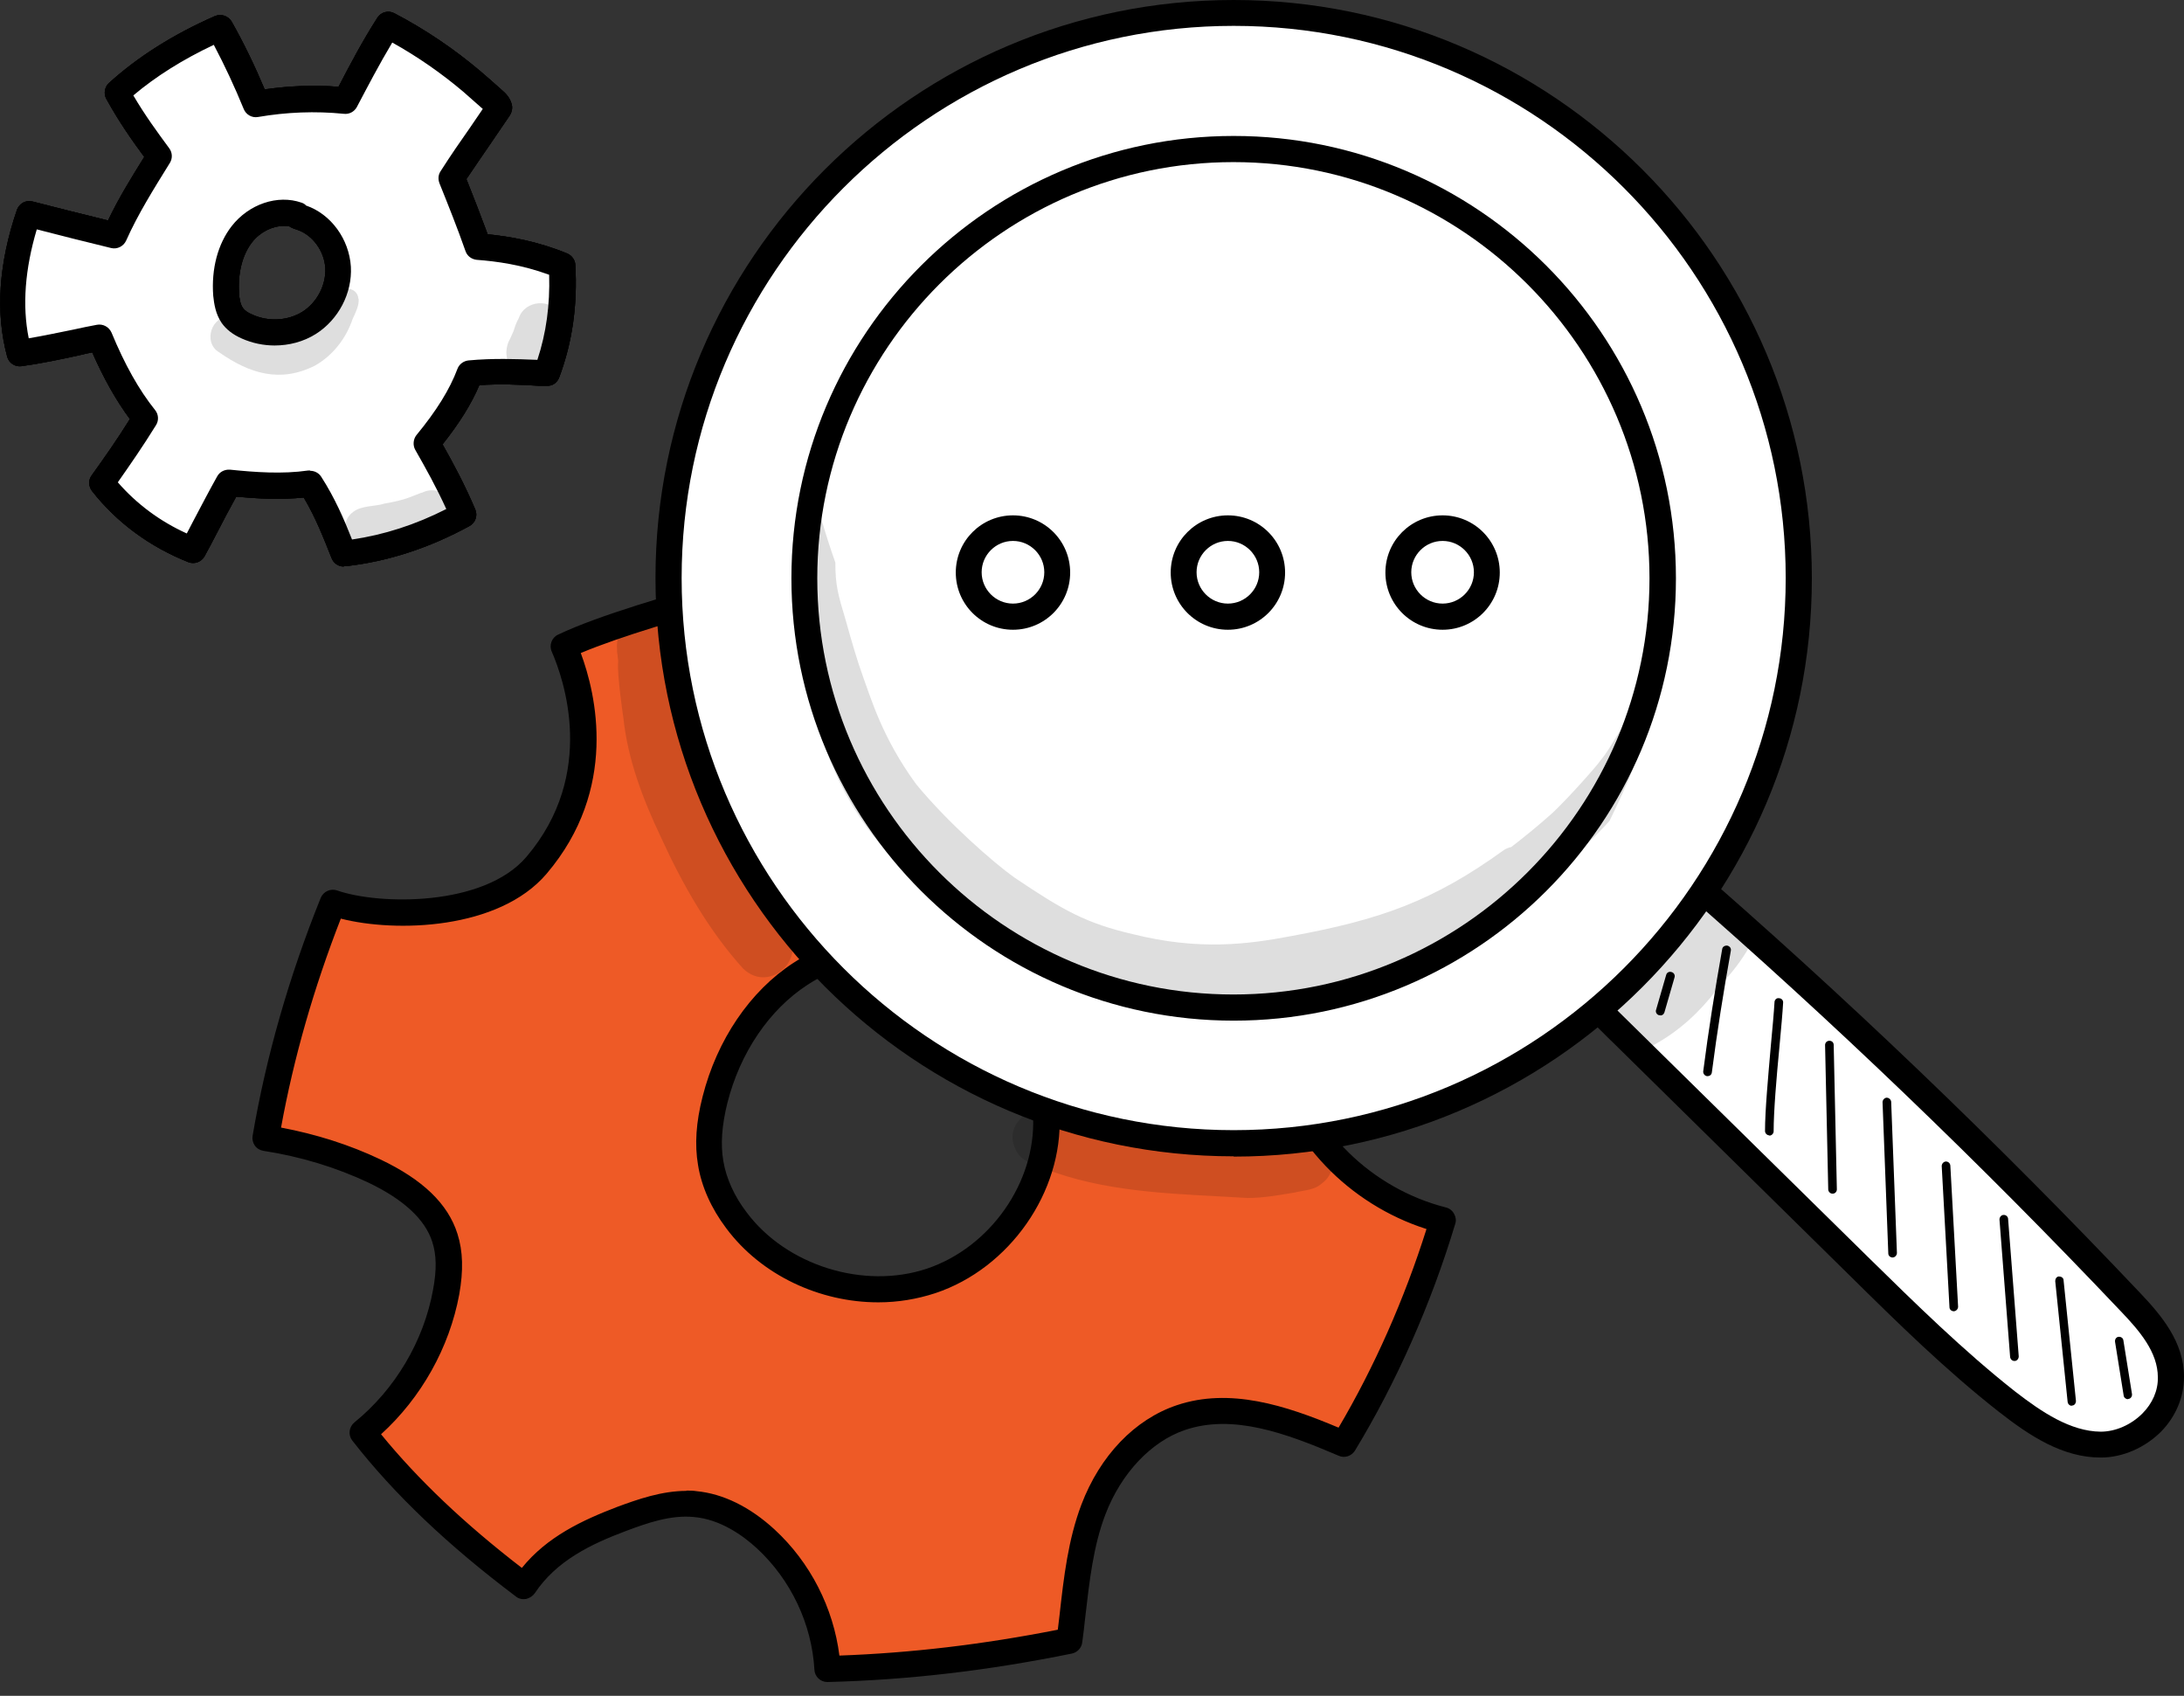 <svg width="76" height="59" viewBox="0 0 76 59" fill="none" xmlns="http://www.w3.org/2000/svg">
<rect x="0" y="0" width="76" height="59" fill="#333333" stroke="none"/>
<g clip-path="url(#clip0_4135_12859)">
<path d="M44.641 36.95C44.06 34.34 45.2 31.43 47.401 29.87C45.531 27.26 43.431 24.85 41.16 22.59C40.1 23.87 36.781 26.82 31.82 24.31C29.651 23.21 28.03 20.52 28.261 19.72C24.87 20.72 21.441 21.61 19.601 22.47C20.36 24.2 20.98 27.36 18.651 30.09C17.011 32.02 13.12 31.94 11.57 31.39C10.491 34.07 9.7 36.8 9.23 39.58C10.55 39.78 11.831 40.16 13.021 40.73C14.07 41.23 15.111 41.95 15.47 43.05C15.671 43.66 15.63 44.31 15.511 44.94C15.161 46.83 14.111 48.6 12.611 49.82C14.21 51.87 16.151 53.6 18.23 55.16C19.061 53.91 20.37 53.3 21.61 52.83C22.441 52.52 23.311 52.23 24.191 52.31C25.12 52.4 25.96 52.9 26.64 53.52C27.91 54.69 28.691 56.34 28.791 58.05C31.671 57.98 34.461 57.62 37.211 57.06C37.41 55.44 37.501 53.9 38.041 52.49C38.581 51.08 39.641 49.78 41.081 49.29C42.931 48.66 44.95 49.44 46.751 50.21C48.17 47.87 49.35 45.2 50.191 42.42C47.461 41.72 45.211 39.54 44.641 36.93V36.95ZM32.391 44.57C29.991 45.37 27.131 44.47 25.631 42.46C25.191 41.87 24.851 41.19 24.73 40.46C24.61 39.73 24.701 38.98 24.881 38.27C25.32 36.53 26.331 34.88 27.851 33.89C29.37 32.9 31.43 32.65 33.05 33.48C35.06 34.5 36.31 36.68 36.401 38.83C36.511 41.32 34.781 43.77 32.391 44.57Z" fill="#EE5A26"/>
<path d="M28.79 58.52C28.55 58.52 28.35 58.33 28.34 58.09C28.25 56.5 27.52 54.96 26.34 53.87C25.85 53.42 25.07 52.86 24.15 52.78C23.35 52.7 22.54 52.98 21.77 53.27C20.57 53.72 19.36 54.3 18.61 55.43C18.54 55.53 18.43 55.6 18.31 55.63C18.19 55.65 18.06 55.63 17.96 55.55C15.58 53.76 13.71 51.98 12.26 50.12C12.11 49.93 12.14 49.65 12.33 49.49C13.75 48.34 14.75 46.65 15.07 44.87C15.2 44.18 15.19 43.65 15.04 43.2C14.79 42.42 14.04 41.73 12.83 41.15C11.71 40.62 10.47 40.24 9.17 40.04C9.05 40.02 8.94 39.96 8.87 39.86C8.8 39.76 8.77 39.64 8.79 39.52C9.26 36.76 10.06 33.97 11.16 31.24C11.25 31.02 11.5 30.9 11.73 30.98C13.19 31.49 16.84 31.55 18.32 29.81C20.78 26.92 19.61 23.61 19.2 22.67C19.1 22.45 19.2 22.18 19.42 22.08C20.85 21.4 23.24 20.72 25.77 19.99C26.55 19.77 27.35 19.54 28.14 19.3C28.3 19.25 28.47 19.3 28.59 19.41C28.71 19.53 28.75 19.7 28.71 19.85C28.57 20.33 29.97 22.87 32.04 23.92C36.91 26.38 39.99 23.31 40.82 22.31C40.9 22.21 41.02 22.15 41.15 22.15C41.28 22.15 41.4 22.19 41.49 22.28C43.91 24.7 45.97 27.1 47.77 29.62C47.84 29.72 47.87 29.84 47.85 29.96C47.83 30.08 47.76 30.18 47.67 30.25C45.61 31.71 44.55 34.43 45.09 36.86C45.62 39.28 47.72 41.35 50.32 42.01C50.44 42.04 50.54 42.12 50.6 42.23C50.66 42.34 50.68 42.46 50.64 42.58C49.8 45.37 48.59 48.1 47.15 50.47C47.03 50.66 46.79 50.74 46.59 50.65C44.72 49.85 42.9 49.19 41.24 49.75C40.06 50.15 39.02 51.25 38.47 52.68C38.04 53.8 37.91 55.02 37.76 56.31C37.73 56.59 37.7 56.86 37.66 57.14C37.64 57.33 37.49 57.49 37.3 57.53C34.35 58.13 31.57 58.45 28.8 58.52C28.8 58.52 28.8 58.52 28.79 58.52ZM23.88 51.86C24 51.86 24.12 51.86 24.24 51.88C25.17 51.97 26.1 52.43 26.95 53.21C28.2 54.36 29 55.94 29.21 57.6C31.68 57.51 34.18 57.22 36.81 56.7C36.83 56.53 36.85 56.36 36.87 56.2C37.02 54.85 37.17 53.57 37.63 52.35C38.28 50.64 39.49 49.38 40.95 48.89C42.79 48.27 44.73 48.89 46.58 49.67C47.82 47.57 48.87 45.2 49.64 42.76C46.94 41.9 44.78 39.66 44.21 37.06C43.63 34.43 44.68 31.5 46.79 29.79C45.16 27.56 43.33 25.41 41.2 23.26C40.03 24.47 36.62 27.25 31.64 24.73C29.8 23.8 28.18 21.68 27.87 20.33C27.26 20.51 26.64 20.69 26.04 20.86C23.77 21.51 21.61 22.13 20.21 22.72C20.74 24.14 21.53 27.45 19.02 30.4C17.36 32.35 13.77 32.45 11.86 31.96C10.92 34.37 10.22 36.81 9.78 39.23C11 39.46 12.17 39.83 13.24 40.34C14.71 41.04 15.59 41.88 15.92 42.93C16.11 43.53 16.13 44.2 15.98 45.04C15.64 46.88 14.66 48.63 13.26 49.9C14.55 51.48 16.16 53.01 18.16 54.55C19.04 53.46 20.27 52.89 21.47 52.43C22.2 52.16 23.03 51.87 23.89 51.87L23.88 51.86ZM30.56 45.31C28.53 45.31 26.49 44.37 25.27 42.73C24.75 42.04 24.41 41.28 24.29 40.53C24.17 39.82 24.22 39.05 24.45 38.15C24.95 36.18 26.1 34.48 27.61 33.5C29.35 32.37 31.57 32.2 33.27 33.06C35.35 34.12 36.76 36.37 36.87 38.8C36.99 41.47 35.13 44.13 32.55 44.99C31.91 45.2 31.24 45.31 30.57 45.31H30.56ZM30.88 33.43C29.93 33.43 28.94 33.71 28.09 34.27C26.77 35.13 25.75 36.63 25.31 38.38C25.12 39.15 25.07 39.81 25.17 40.39C25.27 40.99 25.55 41.62 25.99 42.19C27.37 44.03 30.06 44.87 32.25 44.14C34.46 43.4 36.05 41.13 35.95 38.85C35.86 36.74 34.64 34.79 32.84 33.88C32.25 33.58 31.57 33.43 30.88 33.43Z" fill="black"/>
<path d="M55.23 34.76C58.38 37.86 61.541 40.96 64.691 44.07C66.361 45.71 68.031 47.35 69.841 48.77C70.82 49.54 71.91 50.26 73.1 50.26C74.29 50.26 75.561 49.26 75.55 47.91C75.55 46.86 74.82 46.02 74.141 45.3C69.121 40 63.87 34.98 58.42 30.26C57.42 31.72 56.42 33.19 55.23 34.76Z" fill="white"/>
<path d="M73.1 50.71C71.77 50.71 70.62 49.95 69.56 49.12C67.72 47.68 66.02 46.01 64.37 44.38L54.91 35.07C54.75 34.91 54.73 34.66 54.87 34.48C56.05 32.92 57.06 31.44 58.04 30C58.11 29.89 58.23 29.82 58.36 29.81C58.49 29.79 58.62 29.83 58.72 29.91C64.16 34.62 69.46 39.69 74.47 44.98C75.21 45.76 76 46.69 76 47.9C76 48.6 75.72 49.28 75.2 49.81C74.64 50.37 73.86 50.71 73.11 50.71H73.1ZM55.83 34.71L65.01 43.74C66.64 45.34 68.33 47 70.12 48.41C71.05 49.13 72.05 49.8 73.1 49.81C73.62 49.81 74.16 49.57 74.55 49.18C74.9 48.83 75.1 48.38 75.09 47.92C75.09 47.04 74.45 46.3 73.8 45.62C68.93 40.48 63.78 35.54 58.5 30.94C57.67 32.16 56.81 33.41 55.83 34.72V34.71Z" fill="black"/>
<path d="M42.93 0.45C32.07 0.45 23.26 9.25 23.26 20.12C23.26 30.99 32.06 39.79 42.93 39.79C53.8 39.79 62.6 30.99 62.6 20.12C62.6 9.25 53.79 0.45 42.93 0.45ZM42.93 35.05C34.68 35.05 27.99 28.36 27.99 20.11C27.99 11.86 34.68 5.17 42.93 5.17C51.18 5.17 57.87 11.86 57.87 20.11C57.87 28.36 51.18 35.05 42.93 35.05ZM42.93 35.05C34.68 35.05 27.99 28.36 27.99 20.11C27.99 11.86 34.68 5.17 42.93 5.17C51.18 5.17 57.87 11.86 57.87 20.11C57.87 28.36 51.18 35.05 42.93 35.05Z" fill="white"/>
<path d="M42.93 40.23C31.84 40.23 22.81 31.21 22.81 20.11C22.81 9.01 31.83 0 42.93 0C54.03 0 63.05 9.02 63.05 20.12C63.05 31.22 54.03 40.24 42.93 40.24V40.23ZM42.93 0.9C32.34 0.9 23.72 9.52 23.72 20.11C23.72 30.7 32.34 39.32 42.93 39.32C53.52 39.32 62.14 30.7 62.14 20.11C62.14 9.52 53.52 0.9 42.93 0.9ZM42.93 35.51C34.45 35.51 27.54 28.61 27.54 20.12C27.54 11.63 34.44 4.73 42.93 4.73C51.42 4.73 58.32 11.63 58.32 20.12C58.32 28.61 51.42 35.51 42.93 35.51ZM28.44 20.12C28.44 28.11 34.94 34.6 42.92 34.6C50.9 34.6 57.4 28.1 57.4 20.12C57.4 12.14 50.9 5.64 42.92 5.64C34.94 5.64 28.44 12.14 28.44 20.12Z" fill="black"/>
<path d="M35.25 21.45C36.1 21.45 36.79 20.76 36.79 19.91C36.79 19.059 36.1 18.37 35.25 18.37C34.399 18.37 33.71 19.059 33.71 19.91C33.71 20.76 34.399 21.45 35.25 21.45Z" fill="white"/>
<path d="M35.25 21.91C34.15 21.91 33.26 21.02 33.26 19.92C33.26 18.82 34.15 17.93 35.25 17.93C36.35 17.93 37.24 18.82 37.24 19.92C37.24 21.02 36.35 21.91 35.25 21.91ZM35.25 18.82C34.65 18.82 34.16 19.31 34.16 19.91C34.16 20.51 34.65 21 35.25 21C35.85 21 36.34 20.51 36.34 19.91C36.34 19.31 35.85 18.82 35.25 18.82Z" fill="black"/>
<path d="M42.73 21.45C43.58 21.45 44.27 20.76 44.27 19.91C44.27 19.059 43.58 18.37 42.73 18.37C41.879 18.37 41.19 19.059 41.19 19.91C41.19 20.76 41.879 21.45 42.73 21.45Z" fill="white"/>
<path d="M42.729 21.91C41.629 21.91 40.739 21.02 40.739 19.92C40.739 18.82 41.629 17.93 42.729 17.93C43.829 17.93 44.719 18.82 44.719 19.92C44.719 21.02 43.829 21.91 42.729 21.91ZM42.729 18.82C42.129 18.82 41.639 19.31 41.639 19.91C41.639 20.51 42.129 21 42.729 21C43.329 21 43.819 20.51 43.819 19.91C43.819 19.31 43.329 18.82 42.729 18.82Z" fill="black"/>
<path d="M50.2 21.45C51.051 21.45 51.74 20.76 51.74 19.91C51.74 19.059 51.051 18.37 50.2 18.37C49.35 18.37 48.66 19.059 48.66 19.91C48.66 20.76 49.35 21.45 50.2 21.45Z" fill="white"/>
<path d="M50.2 21.91C49.1 21.91 48.21 21.02 48.21 19.92C48.21 18.82 49.1 17.93 50.2 17.93C51.3 17.93 52.19 18.82 52.19 19.92C52.19 21.02 51.3 21.91 50.2 21.91ZM50.2 18.82C49.6 18.82 49.11 19.31 49.11 19.91C49.11 20.51 49.6 21 50.2 21C50.8 21 51.29 20.51 51.29 19.91C51.29 19.31 50.8 18.82 50.2 18.82Z" fill="black"/>
<path d="M57.77 35.32C57.77 35.32 57.74 35.32 57.73 35.32C57.65 35.3 57.6 35.21 57.63 35.13L57.98 33.92C58 33.84 58.08 33.79 58.17 33.82C58.25 33.84 58.3 33.93 58.27 34.01L57.92 35.22C57.9 35.29 57.84 35.33 57.78 35.33L57.77 35.32Z" fill="black"/>
<path d="M59.42 37.44C59.42 37.44 59.41 37.44 59.4 37.44C59.32 37.43 59.26 37.35 59.27 37.27C59.45 35.86 59.68 34.43 59.93 33.02C59.94 32.94 60.02 32.89 60.11 32.9C60.19 32.92 60.25 32.99 60.23 33.08C59.98 34.48 59.75 35.91 59.57 37.31C59.56 37.39 59.5 37.44 59.42 37.44Z" fill="black"/>
<path d="M61.57 39.5C61.49 39.5 61.42 39.43 61.42 39.35C61.42 38.64 61.53 37.45 61.62 36.41C61.68 35.77 61.73 35.22 61.75 34.87C61.75 34.79 61.82 34.71 61.91 34.73C61.99 34.73 62.06 34.8 62.05 34.89C62.03 35.24 61.98 35.8 61.92 36.44C61.82 37.48 61.72 38.66 61.72 39.36C61.72 39.44 61.65 39.51 61.57 39.51V39.5Z" fill="black"/>
<path d="M63.77 41.53C63.69 41.53 63.62 41.46 63.62 41.38L63.51 36.36C63.51 36.28 63.57 36.21 63.66 36.21C63.75 36.21 63.81 36.27 63.81 36.36L63.92 41.38C63.92 41.46 63.86 41.53 63.77 41.53Z" fill="black"/>
<path d="M65.86 43.75C65.78 43.75 65.71 43.69 65.71 43.61L65.51 38.35C65.51 38.27 65.57 38.2 65.65 38.19C65.73 38.19 65.8 38.25 65.81 38.33L66.01 43.59C66.01 43.67 65.95 43.74 65.87 43.75H65.86Z" fill="black"/>
<path d="M67.989 45.62C67.909 45.62 67.839 45.56 67.839 45.48L67.569 40.57C67.569 40.49 67.629 40.42 67.709 40.41C67.799 40.41 67.859 40.47 67.869 40.55L68.139 45.46C68.139 45.54 68.079 45.61 67.999 45.62H67.989Z" fill="black"/>
<path d="M70.099 47.35C70.019 47.35 69.959 47.29 69.949 47.21L69.579 42.43C69.579 42.35 69.639 42.27 69.719 42.27C69.799 42.26 69.879 42.33 69.879 42.41L70.249 47.19C70.249 47.27 70.189 47.35 70.109 47.35C70.109 47.35 70.109 47.35 70.099 47.35Z" fill="black"/>
<path d="M72.1 48.91C72.019 48.91 71.96 48.85 71.95 48.77L71.519 44.57C71.519 44.49 71.57 44.41 71.65 44.41C71.73 44.41 71.809 44.46 71.809 44.54L72.24 48.74C72.24 48.82 72.189 48.9 72.109 48.9C72.109 48.9 72.1 48.9 72.09 48.9L72.1 48.91Z" fill="black"/>
<path d="M74.05 48.68C73.98 48.68 73.91 48.63 73.9 48.55L73.6 46.68C73.59 46.6 73.64 46.52 73.72 46.51C73.8 46.5 73.88 46.55 73.89 46.63L74.19 48.5C74.2 48.58 74.15 48.66 74.07 48.67H74.05V48.68Z" fill="black"/>
<g opacity="0.13">
<path d="M56.839 24.87C56.349 25.29 56.119 25.96 55.699 26.45C55.619 26.59 54.609 27.73 54.039 28.27C53.549 28.71 53.069 29.1 52.589 29.47C52.499 29.49 52.419 29.52 52.339 29.57C49.879 31.35 48.029 32 44.919 32.57C43.439 32.85 41.739 33.08 39.419 32.5C37.789 32.12 37.009 31.68 35.299 30.53C34.579 30.02 32.969 28.61 31.879 27.28C30.699 25.67 30.299 24.26 30.059 23.62C29.819 22.96 29.629 22.29 29.439 21.61C29.159 20.68 29.069 20.36 29.069 19.57C28.889 19.07 28.729 18.56 28.579 18.05C28.429 17.98 28.269 17.95 28.119 17.96C27.859 19.99 27.889 22.03 28.149 24.05C28.589 25.8 29.139 27.7 30.809 29.58C32.159 31.07 33.089 31.58 33.669 32.06C35.029 33.04 36.469 33.93 38.059 34.45C38.929 34.7 39.839 34.81 40.739 34.92C40.739 34.92 40.739 34.92 40.759 34.92C41.739 35.1 42.739 35.1 43.729 34.99C44.499 34.93 45.249 34.7 45.999 34.5C47.549 34.12 49.099 33.64 50.509 32.9C51.079 32.55 51.279 32.41 51.549 32.2C53.289 31.12 55.079 29.61 56.009 28.56C56.249 28.07 56.479 27.57 56.699 27.07C56.969 26.32 57.239 25.57 57.509 24.81C57.299 24.73 57.059 24.73 56.849 24.86L56.839 24.87Z" fill="black"/>
</g>
<g opacity="0.13">
<path d="M60.05 31.29C59.3 31.07 58.8 31.6 58.43 32.17C58.41 32.19 58.4 32.21 58.38 32.23C57.73 32.99 57.54 32.93 56.46 33.9C56.46 33.9 56.46 33.9 56.45 33.91C56.24 34.06 55.98 34.16 55.85 34.4C54.94 35.52 56.33 37.07 57.56 36.35C58.42 35.88 59.15 35.21 59.74 34.43C60.12 34.01 60.49 33.58 60.78 33.1C61.19 32.43 60.8 31.5 60.05 31.3V31.29Z" fill="black"/>
</g>
<path d="M16.59 8.59L15.839 6.05L17.419 3.76L13.52 1C13.02 1.84 12.509 2.68 12.009 3.52C11.979 3.56 11.96 3.61 11.909 3.64C11.85 3.68 11.78 3.68 11.71 3.68C10.839 3.67 9.969 3.65 9.099 3.63C8.669 2.8 8.259 2.01 7.789 1.25C7.749 1.19 7.709 1.12 7.639 1.11C7.569 1.1 7.499 1.13 7.439 1.17C6.409 1.8 5.369 2.44 4.339 3.07C4.309 3.09 4.289 3.1 4.269 3.13C4.229 3.2 4.269 3.29 4.299 3.36C4.689 4.06 5.159 4.72 5.679 5.33C5.209 6.21 4.719 7.03 4.189 7.81C4.059 8 3.909 8.2 3.699 8.26C3.519 8.31 3.329 8.26 3.149 8.21C2.419 8 1.699 7.76 0.989 7.5C0.379 8.96 0.269 10.63 0.669 12.17C0.729 12.29 3.429 11.89 3.429 11.89L5.039 14.74L3.749 16.91L6.709 19.11L8.249 16.82L10.96 16.87L12.009 19.29L16.049 17.86L15.069 15.38L16.52 12.97L19.259 12.75L19.349 9.33L16.599 8.59H16.59ZM11.93 9.88C11.96 10 11.85 10.24 11.809 10.35C11.77 10.44 11.729 10.54 11.68 10.62C11.579 10.78 11.44 10.93 11.309 11.07C11.02 11.34 10.7 11.54 10.329 11.68C10.18 11.74 10.02 11.77 9.859 11.8C9.719 11.82 9.589 11.84 9.459 11.82C9.369 11.82 9.289 11.78 9.199 11.78C9.439 11.78 9.179 11.78 9.079 11.76C8.659 11.64 8.259 11.29 8.049 10.91C7.929 10.68 7.819 10.42 7.809 10.15C7.809 9.91 7.859 9.66 7.949 9.44C8.079 9.12 8.229 8.8 8.419 8.52C8.639 8.2 8.909 7.87 9.249 7.69C9.599 7.51 9.979 7.48 10.319 7.62C10.46 7.55 10.62 7.53 10.759 7.58C11.009 7.68 11.229 7.8 11.399 8.01C11.569 8.22 11.69 8.43 11.79 8.68C11.819 8.76 11.85 8.84 11.87 8.92C11.88 8.97 11.889 9.02 11.899 9.07C11.909 9.15 11.919 9.22 11.93 9.3C11.93 9.28 11.93 9.27 11.93 9.25C11.93 9.18 11.93 9.18 11.93 9.25C11.94 9.33 11.95 9.4 11.96 9.48C11.96 9.52 11.96 9.56 11.96 9.6C11.96 9.7 11.96 9.8 11.93 9.89V9.88Z" fill="white"/>
<g opacity="0.13">
<path d="M12.47 10.39C12.44 9.96 11.8 9.92 11.7 10.34C11.57 10.74 11.62 10.67 11.2 11.09C10.79 11.42 10.94 11.32 10.31 11.56C9.72 11.74 9.96 11.7 9.46 11.7C9.39 11.69 9.32 11.67 9.26 11.65C9.02 11.56 9.09 11.6 8.63 11.34C8.44 11.24 8.27 11.06 8.04 11.05C7.37 10.92 7.04 11.92 7.63 12.26C8.69 13 9.75 13.33 10.96 12.72C11.58 12.37 12.04 11.78 12.27 11.1C12.37 10.88 12.5 10.64 12.48 10.39H12.47Z" fill="black"/>
</g>
<g opacity="0.13">
<path d="M14.67 17.14C14.27 17.29 14.13 17.39 13.38 17.52C13.03 17.63 12.59 17.58 12.29 17.81C11.66 18.27 12.18 19.33 12.92 19.11C13.81 18.92 14.83 18.88 15.52 18.22C16.06 17.6 15.38 16.78 14.67 17.15V17.14Z" fill="black"/>
</g>
<g opacity="0.13">
<path d="M19.58 11.37V11.35C19.58 11.35 19.58 11.36 19.58 11.37C19.58 11.22 19.55 11.07 19.48 10.94C19.17 10.36 18.27 10.45 18.06 11.05C18.05 11.08 18.03 11.11 18.01 11.15C17.95 11.27 17.91 11.39 17.87 11.52C17.83 11.61 17.77 11.74 17.74 11.81C17.66 11.94 17.63 12.09 17.62 12.25C17.63 13.25 19.01 13.44 19.28 12.48C19.41 12.17 19.52 11.85 19.57 11.52C19.58 11.47 19.59 11.42 19.59 11.37H19.58Z" fill="black"/>
</g>
<path d="M11.96 19.71C11.78 19.71 11.61 19.6 11.54 19.42C11.25 18.69 10.98 18 10.57 17.31C9.77 17.39 8.98 17.35 8.22 17.28C8 17.68 7.78 18.09 7.56 18.52C7.42 18.79 7.28 19.06 7.12 19.35C7.01 19.55 6.77 19.64 6.56 19.56C5.22 19.03 4.06 18.18 3.2 17.08C3.08 16.92 3.07 16.7 3.19 16.54C3.62 15.94 4.06 15.32 4.52 14.58C4.04 13.93 3.61 13.17 3.21 12.26C3.06 12.29 2.91 12.32 2.76 12.36C2.12 12.5 1.46 12.64 0.75 12.74C0.52 12.77 0.31 12.63 0.25 12.41C-0.16 10.89 -0.05 9.17 0.59 7.3C0.67 7.08 0.9 6.95 1.13 7.01C1.99 7.23 2.86 7.45 3.76 7.67C4.12 6.91 4.56 6.2 5.02 5.46C4.59 4.88 4.13 4.22 3.7 3.44C3.6 3.26 3.64 3.03 3.79 2.89C4.78 1.99 6.02 1.2 7.48 0.56C7.69 0.47 7.94 0.55 8.06 0.75C8.49 1.51 8.87 2.3 9.21 3.11C10.06 2.99 10.92 2.95 11.78 3.02C12.18 2.25 12.6 1.45 13.13 0.62C13.26 0.42 13.51 0.35 13.72 0.46C14.79 1.02 15.8 1.7 16.72 2.48C16.97 2.69 17.21 2.91 17.45 3.12C17.58 3.23 17.75 3.39 17.81 3.64C17.84 3.76 17.81 3.9 17.75 4C17.54 4.31 17.33 4.62 17.11 4.94C16.83 5.35 16.54 5.77 16.23 6.23C16.48 6.86 16.73 7.5 16.97 8.15C17.74 8.23 18.7 8.39 19.74 8.82C19.9 8.89 20.01 9.04 20.02 9.21C20.1 10.61 19.92 11.9 19.46 13.13C19.39 13.31 19.23 13.44 19.02 13.42H18.72C18.07 13.38 17.39 13.35 16.68 13.4C16.4 14.06 15.98 14.73 15.4 15.46C15.79 16.15 16.18 16.88 16.54 17.73C16.63 17.94 16.54 18.19 16.34 18.3C14.93 19.07 13.48 19.54 12.02 19.7C12 19.7 11.99 19.7 11.97 19.7L11.96 19.71ZM10.8 16.38C10.95 16.38 11.1 16.46 11.18 16.59C11.65 17.32 11.97 18.06 12.25 18.77C13.35 18.61 14.45 18.26 15.53 17.71C15.19 16.96 14.82 16.3 14.45 15.65C14.36 15.49 14.38 15.28 14.49 15.14C15.19 14.29 15.65 13.55 15.92 12.83C15.98 12.67 16.13 12.56 16.3 12.54C17.16 12.46 17.95 12.49 18.7 12.52C19.01 11.58 19.14 10.61 19.11 9.56C18.16 9.21 17.27 9.09 16.59 9.04C16.41 9.02 16.26 8.91 16.2 8.74C15.92 7.94 15.6 7.14 15.29 6.37C15.24 6.23 15.25 6.08 15.33 5.96C15.68 5.41 16.02 4.92 16.35 4.45C16.5 4.23 16.65 4.01 16.8 3.79C16.57 3.59 16.35 3.39 16.12 3.19C15.35 2.54 14.53 1.97 13.65 1.48C13.19 2.25 12.8 3 12.42 3.72C12.33 3.89 12.15 3.98 11.97 3.96C10.97 3.86 9.97 3.9 8.98 4.07C8.77 4.11 8.56 3.99 8.48 3.79C8.17 3.03 7.82 2.28 7.44 1.56C6.36 2.07 5.42 2.66 4.64 3.32C5.05 4.02 5.5 4.63 5.89 5.16C6 5.31 6.01 5.51 5.91 5.67C5.34 6.59 4.8 7.45 4.39 8.37C4.3 8.57 4.08 8.68 3.87 8.63C2.97 8.41 2.12 8.2 1.28 7.98C0.87 9.36 0.77 10.63 1 11.77C1.53 11.68 2.04 11.57 2.54 11.47C2.82 11.41 3.09 11.35 3.37 11.3C3.58 11.26 3.79 11.37 3.88 11.57C4.34 12.68 4.83 13.56 5.4 14.27C5.52 14.42 5.53 14.63 5.43 14.79C4.96 15.55 4.52 16.18 4.1 16.78C4.75 17.53 5.57 18.14 6.5 18.56C6.58 18.41 6.66 18.25 6.74 18.1C7.02 17.57 7.28 17.07 7.56 16.57C7.65 16.41 7.82 16.33 8 16.34C8.88 16.43 9.82 16.5 10.72 16.37C10.74 16.37 10.76 16.37 10.79 16.37L10.8 16.38Z" fill="black"/>
<path d="M9.56 12.02C9.17 12.02 8.78 11.94 8.42 11.78C8.1 11.64 7.87 11.46 7.71 11.23C7.5 10.92 7.45 10.57 7.42 10.29C7.35 9.35 7.58 8.49 8.06 7.87C8.66 7.1 9.66 6.76 10.49 7.05C10.55 7.07 10.61 7.1 10.65 7.15C11.52 7.45 12.15 8.32 12.21 9.28C12.26 10.2 11.78 11.12 10.99 11.62C10.56 11.89 10.06 12.02 9.55 12.02H9.56ZM9.88 7.86C9.48 7.86 9.05 8.07 8.77 8.43C8.43 8.87 8.27 9.51 8.32 10.22C8.33 10.38 8.36 10.58 8.45 10.71C8.51 10.8 8.62 10.88 8.79 10.95C9.35 11.2 10.02 11.16 10.52 10.85C11.03 10.53 11.35 9.92 11.32 9.33C11.29 8.74 10.88 8.18 10.36 8L10.3 7.98C10.2 7.95 10.12 7.91 10.06 7.87C10 7.87 9.95 7.86 9.89 7.86H9.88Z" fill="black"/>
<path d="M16.59 8.59L15.839 6.05L17.419 3.76L13.52 1C13.02 1.84 12.509 2.68 12.009 3.52C11.979 3.56 11.96 3.61 11.909 3.64C11.85 3.68 11.78 3.68 11.71 3.68C10.839 3.67 9.969 3.65 9.099 3.63C8.669 2.8 8.259 2.01 7.789 1.25C7.749 1.19 7.709 1.12 7.639 1.11C7.569 1.1 7.499 1.13 7.439 1.17C6.409 1.8 5.369 2.44 4.339 3.07C4.309 3.09 4.289 3.1 4.269 3.13C4.229 3.2 4.269 3.29 4.299 3.36C4.689 4.06 5.159 4.72 5.679 5.33C5.209 6.21 4.719 7.03 4.189 7.81C4.059 8 3.909 8.2 3.699 8.26C3.519 8.31 3.329 8.26 3.149 8.21C2.419 8 1.699 7.76 0.989 7.5C0.379 8.96 0.269 10.63 0.669 12.17C0.729 12.29 3.429 11.89 3.429 11.89L5.039 14.74L3.749 16.91L6.709 19.11L8.249 16.82L10.96 16.87L12.009 19.29L16.049 17.86L15.069 15.38L16.52 12.97L19.259 12.75L19.349 9.33L16.599 8.59H16.59ZM11.93 9.88C11.96 10 11.85 10.24 11.809 10.35C11.77 10.44 11.729 10.54 11.68 10.62C11.579 10.78 11.44 10.93 11.309 11.07C11.02 11.34 10.7 11.54 10.329 11.68C10.18 11.74 10.02 11.77 9.859 11.8C9.719 11.82 9.589 11.84 9.459 11.82C9.369 11.82 9.289 11.78 9.199 11.78C9.439 11.78 9.179 11.78 9.079 11.76C8.659 11.64 8.259 11.29 8.049 10.91C7.929 10.68 7.819 10.42 7.809 10.15C7.809 9.91 7.859 9.66 7.949 9.44C8.079 9.12 8.229 8.8 8.419 8.52C8.639 8.2 8.909 7.87 9.249 7.69C9.599 7.51 9.979 7.48 10.319 7.62C10.46 7.55 10.62 7.53 10.759 7.58C11.009 7.68 11.229 7.8 11.399 8.01C11.569 8.22 11.69 8.43 11.79 8.68C11.819 8.76 11.85 8.84 11.87 8.92C11.88 8.97 11.889 9.02 11.899 9.07C11.909 9.15 11.919 9.22 11.93 9.3C11.93 9.28 11.93 9.27 11.93 9.25C11.93 9.18 11.93 9.18 11.93 9.25C11.94 9.33 11.95 9.4 11.96 9.48C11.96 9.52 11.96 9.56 11.96 9.6C11.96 9.7 11.96 9.8 11.93 9.89V9.88Z" fill="white"/>
<g opacity="0.13">
<path d="M12.47 10.39C12.44 9.96 11.8 9.92 11.7 10.34C11.57 10.74 11.62 10.67 11.2 11.09C10.79 11.42 10.94 11.32 10.31 11.56C9.72 11.74 9.96 11.7 9.46 11.7C9.39 11.69 9.32 11.67 9.26 11.65C9.02 11.56 9.09 11.6 8.63 11.34C8.44 11.24 8.27 11.06 8.04 11.05C7.37 10.92 7.04 11.92 7.63 12.26C8.69 13 9.75 13.33 10.96 12.72C11.58 12.37 12.04 11.78 12.27 11.1C12.37 10.88 12.5 10.64 12.48 10.39H12.47Z" fill="black"/>
</g>
<g opacity="0.13">
<path d="M14.67 17.14C14.27 17.29 14.13 17.39 13.38 17.52C13.03 17.63 12.59 17.58 12.29 17.81C11.66 18.27 12.18 19.33 12.92 19.11C13.81 18.92 14.83 18.88 15.52 18.22C16.06 17.6 15.38 16.78 14.67 17.15V17.14Z" fill="black"/>
</g>
<g opacity="0.13">
<path d="M19.58 11.37V11.35C19.58 11.35 19.58 11.36 19.58 11.37C19.58 11.22 19.55 11.07 19.48 10.94C19.17 10.36 18.27 10.45 18.06 11.05C18.05 11.08 18.03 11.11 18.01 11.15C17.95 11.27 17.91 11.39 17.87 11.52C17.83 11.61 17.77 11.74 17.74 11.81C17.66 11.94 17.63 12.09 17.62 12.25C17.63 13.25 19.01 13.44 19.28 12.48C19.41 12.17 19.52 11.85 19.57 11.52C19.58 11.47 19.59 11.42 19.59 11.37H19.58Z" fill="black"/>
</g>
<path d="M11.96 19.71C11.78 19.71 11.61 19.6 11.54 19.42C11.25 18.69 10.98 18 10.57 17.31C9.77 17.39 8.98 17.35 8.22 17.28C8 17.68 7.78 18.09 7.56 18.52C7.42 18.79 7.28 19.06 7.12 19.35C7.01 19.55 6.77 19.64 6.56 19.56C5.22 19.03 4.06 18.18 3.2 17.08C3.08 16.92 3.07 16.7 3.19 16.54C3.62 15.94 4.06 15.32 4.52 14.58C4.04 13.93 3.61 13.17 3.21 12.26C3.06 12.29 2.91 12.32 2.76 12.36C2.12 12.5 1.46 12.64 0.75 12.74C0.52 12.77 0.31 12.63 0.25 12.41C-0.16 10.89 -0.05 9.17 0.59 7.3C0.67 7.08 0.9 6.95 1.13 7.01C1.99 7.23 2.86 7.45 3.76 7.67C4.12 6.91 4.56 6.2 5.02 5.46C4.59 4.88 4.13 4.22 3.7 3.44C3.6 3.26 3.64 3.03 3.79 2.89C4.78 1.99 6.02 1.2 7.48 0.56C7.69 0.47 7.94 0.55 8.06 0.75C8.49 1.51 8.87 2.3 9.21 3.11C10.06 2.99 10.92 2.95 11.78 3.02C12.18 2.25 12.6 1.45 13.13 0.62C13.26 0.42 13.51 0.35 13.72 0.46C14.79 1.02 15.8 1.7 16.72 2.48C16.97 2.69 17.21 2.91 17.45 3.12C17.58 3.23 17.75 3.39 17.81 3.64C17.84 3.76 17.81 3.9 17.75 4C17.54 4.31 17.33 4.62 17.11 4.94C16.83 5.35 16.54 5.77 16.23 6.23C16.48 6.86 16.73 7.5 16.97 8.15C17.74 8.23 18.7 8.39 19.74 8.82C19.9 8.89 20.01 9.04 20.02 9.21C20.1 10.61 19.92 11.9 19.46 13.13C19.39 13.31 19.23 13.44 19.02 13.42H18.72C18.07 13.38 17.39 13.35 16.68 13.4C16.4 14.06 15.98 14.73 15.4 15.46C15.79 16.15 16.18 16.88 16.54 17.73C16.63 17.94 16.54 18.19 16.34 18.3C14.93 19.07 13.48 19.54 12.02 19.7C12 19.7 11.99 19.7 11.97 19.7L11.96 19.71ZM10.8 16.38C10.95 16.38 11.1 16.46 11.18 16.59C11.65 17.32 11.97 18.06 12.25 18.77C13.35 18.61 14.45 18.26 15.53 17.71C15.19 16.96 14.82 16.3 14.45 15.65C14.36 15.49 14.38 15.28 14.49 15.14C15.19 14.29 15.65 13.55 15.92 12.83C15.98 12.67 16.13 12.56 16.3 12.54C17.16 12.46 17.95 12.49 18.7 12.52C19.01 11.58 19.14 10.61 19.11 9.56C18.16 9.21 17.27 9.09 16.59 9.04C16.41 9.02 16.26 8.91 16.2 8.74C15.92 7.94 15.6 7.14 15.29 6.37C15.24 6.23 15.25 6.08 15.33 5.96C15.68 5.41 16.02 4.92 16.35 4.45C16.5 4.23 16.65 4.01 16.8 3.79C16.57 3.59 16.35 3.39 16.12 3.19C15.35 2.54 14.53 1.97 13.65 1.48C13.19 2.25 12.8 3 12.42 3.72C12.33 3.89 12.15 3.98 11.97 3.96C10.97 3.86 9.97 3.9 8.98 4.07C8.77 4.11 8.56 3.99 8.48 3.79C8.17 3.03 7.82 2.28 7.44 1.56C6.36 2.07 5.42 2.66 4.64 3.32C5.05 4.02 5.5 4.63 5.89 5.16C6 5.31 6.01 5.51 5.91 5.67C5.34 6.59 4.8 7.45 4.39 8.37C4.3 8.57 4.08 8.68 3.87 8.63C2.97 8.41 2.12 8.2 1.28 7.98C0.87 9.36 0.77 10.63 1 11.77C1.53 11.68 2.04 11.57 2.54 11.47C2.82 11.41 3.09 11.35 3.37 11.3C3.58 11.26 3.79 11.37 3.88 11.57C4.34 12.68 4.83 13.56 5.4 14.27C5.52 14.42 5.53 14.63 5.43 14.79C4.96 15.55 4.52 16.18 4.1 16.78C4.75 17.53 5.57 18.14 6.5 18.56C6.58 18.41 6.66 18.25 6.74 18.1C7.02 17.57 7.28 17.07 7.56 16.57C7.65 16.41 7.82 16.33 8 16.34C8.88 16.43 9.82 16.5 10.72 16.37C10.74 16.37 10.76 16.37 10.79 16.37L10.8 16.38Z" fill="black"/>
<path d="M9.56 12.02C9.17 12.02 8.78 11.94 8.42 11.78C8.1 11.64 7.87 11.46 7.71 11.23C7.5 10.92 7.45 10.57 7.42 10.29C7.35 9.35 7.58 8.49 8.06 7.87C8.66 7.1 9.66 6.76 10.49 7.05C10.55 7.07 10.61 7.1 10.65 7.15C11.52 7.45 12.15 8.32 12.21 9.28C12.26 10.2 11.78 11.12 10.99 11.62C10.56 11.89 10.06 12.02 9.55 12.02H9.56ZM9.88 7.86C9.48 7.86 9.05 8.07 8.77 8.43C8.43 8.87 8.27 9.51 8.32 10.22C8.33 10.38 8.36 10.58 8.45 10.71C8.51 10.8 8.62 10.88 8.79 10.95C9.35 11.2 10.02 11.16 10.52 10.85C11.03 10.53 11.35 9.92 11.32 9.33C11.29 8.74 10.88 8.18 10.36 8L10.3 7.98C10.2 7.95 10.12 7.91 10.06 7.87C10 7.87 9.95 7.86 9.89 7.86H9.88Z" fill="black"/>
<path d="M16.59 8.59L15.839 6.05L17.419 3.76L13.52 1C13.02 1.84 12.509 2.68 12.009 3.52C11.979 3.56 11.96 3.61 11.909 3.64C11.85 3.68 11.78 3.68 11.71 3.68C10.839 3.67 9.969 3.65 9.099 3.63C8.669 2.8 8.259 2.01 7.789 1.25C7.749 1.19 7.709 1.12 7.639 1.11C7.569 1.1 7.499 1.13 7.439 1.17C6.409 1.8 5.369 2.44 4.339 3.07C4.309 3.09 4.289 3.1 4.269 3.13C4.229 3.2 4.269 3.29 4.299 3.36C4.689 4.06 5.159 4.72 5.679 5.33C5.209 6.21 4.719 7.03 4.189 7.81C4.059 8 3.909 8.2 3.699 8.26C3.519 8.31 3.329 8.26 3.149 8.21C2.419 8 1.699 7.76 0.989 7.5C0.379 8.96 0.269 10.63 0.669 12.17C0.729 12.29 3.429 11.89 3.429 11.89L5.039 14.74L3.749 16.91L6.709 19.11L8.249 16.82L10.96 16.87L12.009 19.29L16.049 17.86L15.069 15.38L16.52 12.97L19.259 12.75L19.349 9.33L16.599 8.59H16.59ZM11.93 9.88C11.96 10 11.85 10.24 11.809 10.35C11.77 10.44 11.729 10.54 11.68 10.62C11.579 10.78 11.44 10.93 11.309 11.07C11.02 11.34 10.7 11.54 10.329 11.68C10.18 11.74 10.02 11.77 9.859 11.8C9.719 11.82 9.589 11.84 9.459 11.82C9.369 11.82 9.289 11.78 9.199 11.78C9.439 11.78 9.179 11.78 9.079 11.76C8.659 11.64 8.259 11.29 8.049 10.91C7.929 10.68 7.819 10.42 7.809 10.15C7.809 9.91 7.859 9.66 7.949 9.44C8.079 9.12 8.229 8.8 8.419 8.52C8.639 8.2 8.909 7.87 9.249 7.69C9.599 7.51 9.979 7.48 10.319 7.62C10.46 7.55 10.62 7.53 10.759 7.58C11.009 7.68 11.229 7.8 11.399 8.01C11.569 8.22 11.69 8.43 11.79 8.68C11.819 8.76 11.85 8.84 11.87 8.92C11.88 8.97 11.889 9.02 11.899 9.07C11.909 9.15 11.919 9.22 11.93 9.3C11.93 9.28 11.93 9.27 11.93 9.25C11.93 9.18 11.93 9.18 11.93 9.25C11.94 9.33 11.95 9.4 11.96 9.48C11.96 9.52 11.96 9.56 11.96 9.6C11.96 9.7 11.96 9.8 11.93 9.89V9.88Z" fill="white"/>
<g opacity="0.13">
<path d="M12.47 10.39C12.44 9.96 11.8 9.92 11.7 10.34C11.57 10.74 11.62 10.67 11.2 11.09C10.79 11.42 10.94 11.32 10.31 11.56C9.72 11.74 9.96 11.7 9.46 11.7C9.39 11.69 9.32 11.67 9.26 11.65C9.02 11.56 9.09 11.6 8.63 11.34C8.44 11.24 8.27 11.06 8.04 11.05C7.37 10.92 7.04 11.92 7.63 12.26C8.69 13 9.75 13.33 10.96 12.72C11.58 12.37 12.04 11.78 12.27 11.1C12.37 10.88 12.5 10.64 12.48 10.39H12.47Z" fill="black"/>
</g>
<g opacity="0.13">
<path d="M14.67 17.14C14.27 17.29 14.13 17.39 13.38 17.52C13.03 17.63 12.59 17.58 12.29 17.81C11.66 18.27 12.18 19.33 12.92 19.11C13.81 18.92 14.83 18.88 15.52 18.22C16.06 17.6 15.38 16.78 14.67 17.15V17.14Z" fill="black"/>
</g>
<g opacity="0.13">
<path d="M19.58 11.37V11.35C19.58 11.35 19.58 11.36 19.58 11.37C19.58 11.22 19.55 11.07 19.48 10.94C19.17 10.36 18.27 10.45 18.06 11.05C18.05 11.08 18.03 11.11 18.01 11.15C17.95 11.27 17.91 11.39 17.87 11.52C17.83 11.61 17.77 11.74 17.74 11.81C17.66 11.94 17.63 12.09 17.62 12.25C17.63 13.25 19.01 13.44 19.28 12.48C19.41 12.17 19.52 11.85 19.57 11.52C19.58 11.47 19.59 11.42 19.59 11.37H19.58Z" fill="black"/>
</g>
<path d="M11.96 19.71C11.78 19.71 11.61 19.6 11.54 19.42C11.25 18.69 10.98 18 10.57 17.31C9.77 17.39 8.98 17.35 8.22 17.28C8 17.68 7.78 18.09 7.56 18.52C7.42 18.79 7.28 19.06 7.12 19.35C7.01 19.55 6.77 19.64 6.56 19.56C5.22 19.03 4.06 18.18 3.2 17.08C3.08 16.92 3.07 16.7 3.19 16.54C3.62 15.94 4.06 15.32 4.52 14.58C4.04 13.93 3.61 13.17 3.21 12.26C3.06 12.29 2.91 12.32 2.76 12.36C2.12 12.5 1.46 12.64 0.75 12.74C0.52 12.77 0.31 12.63 0.25 12.41C-0.16 10.89 -0.05 9.17 0.59 7.3C0.67 7.08 0.9 6.95 1.13 7.01C1.99 7.23 2.86 7.45 3.76 7.67C4.12 6.91 4.56 6.2 5.02 5.46C4.59 4.88 4.13 4.22 3.7 3.44C3.6 3.26 3.64 3.03 3.79 2.89C4.78 1.99 6.02 1.2 7.48 0.56C7.69 0.47 7.94 0.55 8.06 0.75C8.49 1.51 8.87 2.3 9.21 3.11C10.06 2.99 10.92 2.95 11.78 3.02C12.18 2.25 12.6 1.45 13.13 0.62C13.26 0.42 13.51 0.35 13.72 0.46C14.79 1.02 15.8 1.7 16.72 2.48C16.97 2.69 17.21 2.91 17.45 3.12C17.58 3.23 17.75 3.39 17.81 3.64C17.84 3.76 17.81 3.9 17.75 4C17.54 4.31 17.33 4.62 17.11 4.94C16.83 5.35 16.54 5.77 16.23 6.23C16.48 6.86 16.73 7.5 16.97 8.15C17.74 8.23 18.7 8.39 19.74 8.82C19.9 8.89 20.01 9.04 20.02 9.21C20.1 10.61 19.92 11.9 19.46 13.13C19.39 13.31 19.23 13.44 19.02 13.42H18.72C18.07 13.38 17.39 13.35 16.68 13.4C16.4 14.06 15.98 14.73 15.4 15.46C15.79 16.15 16.18 16.88 16.54 17.73C16.63 17.94 16.54 18.19 16.34 18.3C14.93 19.07 13.48 19.54 12.02 19.7C12 19.7 11.99 19.7 11.97 19.7L11.96 19.71ZM10.8 16.38C10.95 16.38 11.1 16.46 11.18 16.59C11.65 17.32 11.97 18.06 12.25 18.77C13.35 18.61 14.45 18.26 15.53 17.71C15.19 16.96 14.82 16.3 14.45 15.65C14.36 15.49 14.38 15.28 14.49 15.14C15.19 14.29 15.65 13.55 15.92 12.83C15.98 12.67 16.13 12.56 16.3 12.54C17.16 12.46 17.95 12.49 18.7 12.52C19.01 11.58 19.14 10.61 19.11 9.56C18.16 9.21 17.27 9.09 16.59 9.04C16.41 9.02 16.26 8.91 16.2 8.74C15.92 7.94 15.6 7.14 15.29 6.37C15.24 6.23 15.25 6.08 15.33 5.96C15.68 5.41 16.02 4.92 16.35 4.45C16.5 4.23 16.65 4.01 16.8 3.79C16.57 3.59 16.35 3.39 16.12 3.19C15.35 2.54 14.53 1.97 13.65 1.48C13.19 2.25 12.8 3 12.42 3.72C12.33 3.89 12.15 3.98 11.97 3.96C10.97 3.86 9.97 3.9 8.98 4.07C8.77 4.11 8.56 3.99 8.48 3.79C8.17 3.03 7.82 2.28 7.44 1.56C6.36 2.07 5.42 2.66 4.64 3.32C5.05 4.02 5.5 4.63 5.89 5.16C6 5.31 6.01 5.51 5.91 5.67C5.34 6.59 4.8 7.45 4.39 8.37C4.3 8.57 4.08 8.68 3.87 8.63C2.97 8.41 2.12 8.2 1.28 7.98C0.87 9.36 0.77 10.63 1 11.77C1.53 11.68 2.04 11.57 2.54 11.47C2.82 11.41 3.09 11.35 3.37 11.3C3.58 11.26 3.79 11.37 3.88 11.57C4.34 12.68 4.83 13.56 5.4 14.27C5.52 14.42 5.53 14.63 5.43 14.79C4.96 15.55 4.52 16.18 4.1 16.78C4.75 17.53 5.57 18.14 6.5 18.56C6.58 18.41 6.66 18.25 6.74 18.1C7.02 17.57 7.28 17.07 7.56 16.57C7.65 16.41 7.82 16.33 8 16.34C8.88 16.43 9.82 16.5 10.72 16.37C10.74 16.37 10.76 16.37 10.79 16.37L10.8 16.38Z" fill="black"/>
<path d="M9.56 12.02C9.17 12.02 8.78 11.94 8.42 11.78C8.1 11.64 7.87 11.46 7.71 11.23C7.5 10.92 7.45 10.57 7.42 10.29C7.35 9.35 7.58 8.49 8.06 7.87C8.66 7.1 9.66 6.76 10.49 7.05C10.55 7.07 10.61 7.1 10.65 7.15C11.52 7.45 12.15 8.32 12.21 9.28C12.26 10.2 11.78 11.12 10.99 11.62C10.56 11.89 10.06 12.02 9.55 12.02H9.56ZM9.88 7.86C9.48 7.86 9.05 8.07 8.77 8.43C8.43 8.87 8.27 9.51 8.32 10.22C8.33 10.38 8.36 10.58 8.45 10.71C8.51 10.8 8.62 10.88 8.79 10.95C9.35 11.2 10.02 11.16 10.52 10.85C11.03 10.53 11.35 9.92 11.32 9.33C11.29 8.74 10.88 8.18 10.36 8L10.3 7.98C10.2 7.95 10.12 7.91 10.06 7.87C10 7.87 9.95 7.86 9.89 7.86H9.88Z" fill="black"/>
<g opacity="0.13">
<path d="M27.3 32.27C26.56 31.51 25.7 30.18 24.95 28.66C24.25 27.15 23.89 26.58 23.59 24.73C23.46 23.78 23.44 24 23.42 23C23.5 22.57 23.53 22.09 23.18 21.76C22.55 21.11 21.41 21.64 21.47 22.54C21.47 22.62 21.47 22.7 21.49 22.79C21.49 22.85 21.5 22.91 21.51 22.96C21.51 22.94 21.51 22.96 21.51 23.05C21.47 23.45 21.69 24.99 21.69 24.95C21.84 26.42 22.37 27.8 23 29.13C23.75 30.77 24.65 32.36 25.86 33.7C26.82 34.62 28.2 33.24 27.29 32.27H27.3Z" fill="black"/>
</g>
<g opacity="0.13">
<path d="M45.15 39.49C43.77 39.86 43.23 39.82 41.53 39.73C39.63 39.55 38.65 39.56 36.75 38.78C36.73 38.78 36.71 38.76 36.68 38.75C35.93 38.28 34.93 39.13 35.32 39.94C35.52 40.5 36.22 40.57 36.7 40.79C38.84 41.53 41.16 41.54 43.41 41.68C43.96 41.68 44.51 41.58 45.05 41.49C45.37 41.41 45.74 41.41 45.99 41.18C46.84 40.57 46.15 39.2 45.15 39.49Z" fill="black"/>
</g>
</g>
<defs>
<clipPath id="clip0_4135_12859">
<rect width="76" height="58.52" fill="white"/>
</clipPath>
</defs>
</svg>
